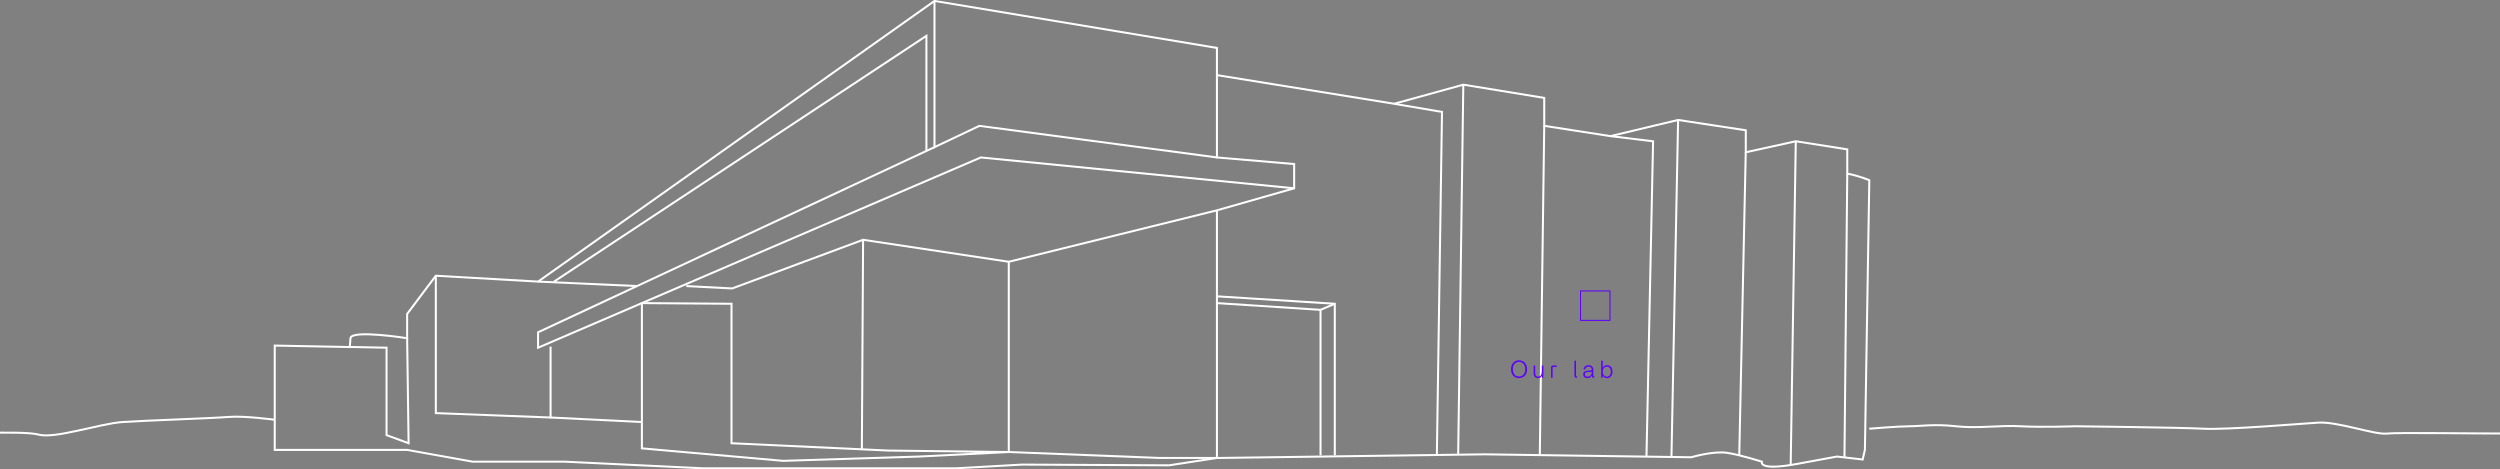 <svg width="1231" height="231" viewBox="0 0 1231 231" fill="none" xmlns="http://www.w3.org/2000/svg">
<rect x="0" y="0" width="1231" height="231" fill="#808080" stroke="none"/>
<g clip-path="url(#clip0_277_2)">
<path d="M918.279 221.491L920.446 88.734C920.446 88.734 915.461 86.587 909.59 85.486V73.542L884.246 69.554L859.625 74.985V64.141L826.297 59.072L792.97 67.028L760.382 61.958V48.21L720.551 41.696L686.501 51.097L599.216 36.987V23.6L460.142 0.469L264.944 138.658L214.6 135.771L200.474 154.589V166.534C200.474 166.534 172.944 162.185 172.583 166.534L172.222 170.882L135.281 170.16V221.527H200.474L232.7 227.319H277.968L345.689 230.567H471.36L503.225 228.763L575.661 229.123L599.198 225.515L731.028 223.711L832.8 225.154C832.8 225.154 843.657 221.906 850.539 222.989C857.422 224.071 867.555 227.337 867.555 227.337C867.555 227.337 865.388 232.046 884.933 228.42L904.496 224.811L917.177 226.255L918.261 221.546L918.279 221.491Z" stroke="white" stroke-miterlimit="10"/>
<path d="M859.605 74.985L856.408 224.162" stroke="white" stroke-miterlimit="10"/>
<path d="M826.297 59.072L823.027 224.974" stroke="white" stroke-miterlimit="10"/>
<path d="M884.245 69.572L881.734 228.925" stroke="white" stroke-miterlimit="10"/>
<path d="M909.59 85.486L908.217 225.172" stroke="white" stroke-miterlimit="10"/>
<path d="M810.726 224.793L813.977 69.572L792.969 67.028" stroke="white" stroke-miterlimit="10"/>
<path d="M760.381 61.976L758.195 224.053" stroke="white" stroke-miterlimit="10"/>
<path d="M686.5 51.115L710.037 55.102L707.508 223.999" stroke="white" stroke-miterlimit="10"/>
<path d="M720.533 41.715L718.004 223.855" stroke="white" stroke-miterlimit="10"/>
<path d="M460.141 0.469V72.459L482.233 61.976L599.215 77.529" stroke="white" stroke-miterlimit="10"/>
<path d="M637.24 92.721L482.956 77.529L264.943 171.207V163.611L460.142 72.459" stroke="white" stroke-miterlimit="10"/>
<path d="M599.215 103.565L496.721 128.897V222.574L570.602 225.479H599.215V103.565ZM599.215 103.565L637.24 92.721V80.777L599.215 77.529V37.005" stroke="white" stroke-miterlimit="10"/>
<path d="M172.221 170.846L190.339 171.206V214.256L201.195 218.244L200.473 166.515" stroke="white" stroke-miterlimit="10"/>
<path d="M214.6 135.771V203.413L271.103 205.578V170.665" stroke="white" stroke-miterlimit="10"/>
<path d="M496.721 222.574L452.898 224.793L385.628 226.922L316.064 220.77V149.249L360.195 149.573V218.244L437.327 221.852L496.721 222.574Z" stroke="white" stroke-miterlimit="10"/>
<path d="M599.215 145.911L657.254 149.573V224.162" stroke="white" stroke-miterlimit="10"/>
<path d="M599.215 149.249L650.227 152.568V224.162" stroke="white" stroke-miterlimit="10"/>
<path d="M650.229 152.569L657.255 149.573" stroke="white" stroke-miterlimit="10"/>
<path d="M264.943 138.658L313.68 140.859" stroke="white" stroke-miterlimit="10"/>
<path d="M272.801 138.658L456.167 17.645V74.317" stroke="white" stroke-miterlimit="10"/>
<path d="M271.104 205.578L316.065 207.815" stroke="white" stroke-miterlimit="10"/>
<path d="M337.902 140.859L360.518 142.032L424.988 118.071L496.72 128.897" stroke="white" stroke-miterlimit="10"/>
<path d="M424.375 221.257L424.989 118.071" stroke="white" stroke-miterlimit="10"/>
<path d="M-27 214C-27 214 10.98 211.799 19 214C27.02 216.201 49.08 208.591 60.297 207.815C71.515 207.039 104.355 205.975 112.357 205.307C120.36 204.64 135.281 206.696 135.281 206.696" stroke="white" stroke-miterlimit="10"/>
<path d="M920.445 211.099C920.445 211.099 934.86 209.89 940.261 209.89C945.663 209.89 952.274 208.681 963.094 209.89C973.914 211.099 984.717 209.295 994.923 209.89C1005.13 210.486 1021.95 209.89 1021.95 209.89C1021.95 209.89 1073.61 210.486 1085.03 211.099C1096.44 211.712 1131.88 208.699 1141.49 208.104C1151.1 207.509 1169.13 214.112 1175.13 213.499C1181.13 212.885 1215 213.499 1243 213.499" stroke="white" stroke-miterlimit="10"/>
<rect x="778.25" y="143.25" width="14.5" height="14.5" stroke="#5D00FF" stroke-width="0.5"/>
<path d="M747.967 186.18C745.579 186.18 744.019 184.452 744.019 181.8C744.019 179.148 745.579 177.42 747.967 177.42C750.355 177.42 751.915 179.148 751.915 181.8C751.915 184.452 750.355 186.18 747.967 186.18ZM747.967 185.4C749.815 185.4 751.027 183.984 751.027 181.8C751.027 179.616 749.815 178.2 747.967 178.2C746.119 178.2 744.907 179.616 744.907 181.8C744.907 183.984 746.119 185.4 747.967 185.4ZM757.289 186.18C755.981 186.18 755.153 185.316 755.153 183.84V180H755.933V183.624C755.933 184.872 756.413 185.46 757.361 185.46C758.513 185.46 759.185 184.584 759.197 182.904V180H759.977V186H759.257V184.908C758.897 185.76 758.201 186.18 757.289 186.18ZM763.734 180.96C763.734 180.348 764.07 180 764.634 180H766.494V180.72H764.514V186H763.734V180.96ZM776.149 186C775.585 186 775.249 185.652 775.249 185.04V177.6H776.029V185.28H776.509V186H776.149ZM781.638 186.18C780.318 186.18 779.574 185.388 779.574 184.332C779.574 183.276 780.306 182.64 781.71 182.544L783.318 182.436C783.606 182.412 783.738 182.292 783.738 181.872C783.738 180.888 783.006 180.54 782.178 180.54C781.242 180.54 780.642 180.996 780.534 181.848H779.766C779.958 180.468 780.87 179.82 782.214 179.82C783.63 179.82 784.554 180.54 784.554 182.256V185.28H785.034V186H784.674C784.17 186 783.834 185.664 783.834 185.04V184.824C783.474 185.64 782.73 186.18 781.638 186.18ZM781.698 185.46C782.886 185.46 783.774 184.656 783.774 183.264V183.072L781.746 183.192C780.774 183.252 780.39 183.612 780.39 184.308C780.39 185.112 780.918 185.46 781.698 185.46ZM791.308 186.18C790.288 186.18 789.544 185.7 789.136 184.848V186H788.416V177.6H789.196V181.044C789.616 180.252 790.336 179.82 791.308 179.82C792.928 179.82 793.984 181.08 793.984 183C793.984 184.92 792.928 186.18 791.308 186.18ZM791.224 185.46C792.424 185.46 793.168 184.488 793.168 183C793.168 181.512 792.424 180.54 791.224 180.54C790.024 180.54 789.196 181.512 789.196 183C789.196 184.488 790.024 185.46 791.224 185.46Z" fill="#5D00FF"/>
</g>
<defs>
<clipPath id="clip0_277_2">
<rect width="1231" height="231" fill="white"/>
</clipPath>
</defs>
</svg>

